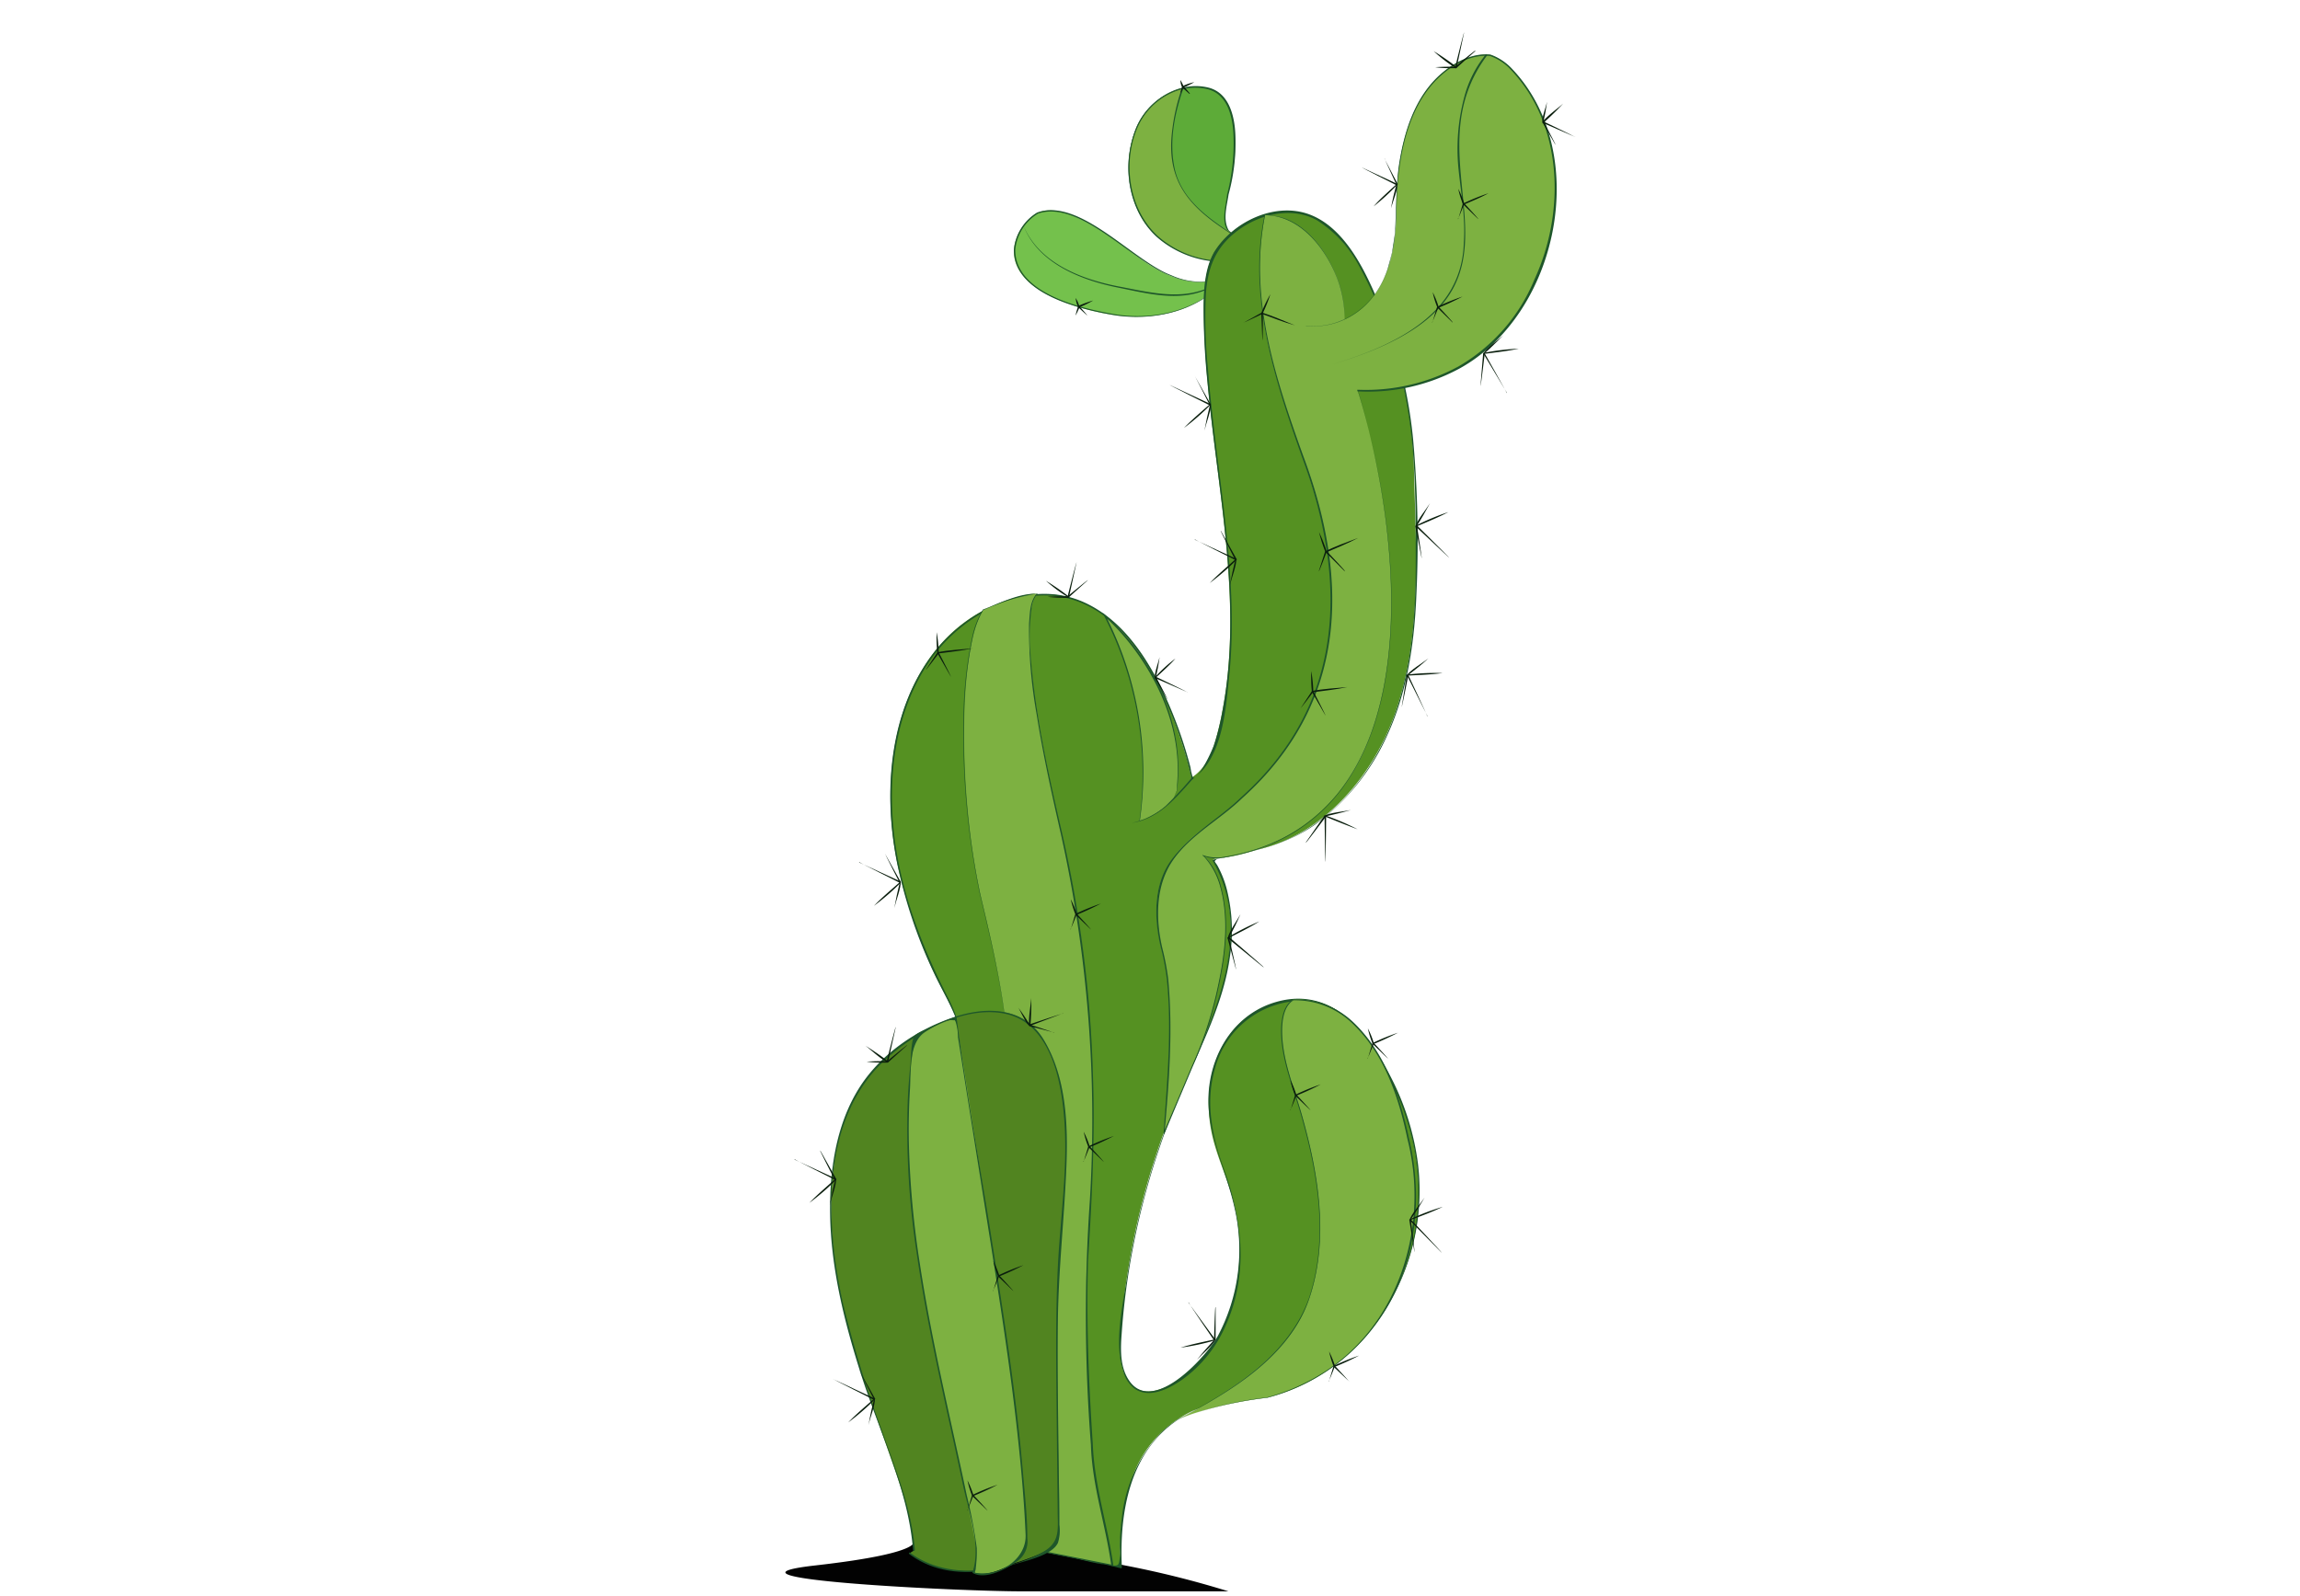 <svg xmlns="http://www.w3.org/2000/svg" width="360" height="249.77" viewBox="0 0 360 249.77"><title>Cactus</title><path d="M142.93,241s2.85,2-15.35,4.06,22.24,4.05,32.35,4.05h32.35a150.12,150.12,0,0,0-16.18-4.05l-20.21-4Z" fill="#020202"/><path d="M189.57,40.78s-10.43-.91-12.46-11,4-16.17,10.11-16.17,6.07,6.06,6.07,10.11-3.08,11.56-.53,12.85S191.93,41.69,189.57,40.78Z" fill="#5dab38"/><path d="M189.57,40.79C179.14,39.54,174.16,29.47,177.83,20c1.78-4.28,6.59-7.4,11.26-6.3,3.34.79,4.19,4.6,4.28,7.57a30.56,30.56,0,0,1-1.07,9.16c-.26,1.82-.93,3.89,0,5.59.44.56,1.45.83,1.44,1.73a3.41,3.41,0,0,1-4.15,3Zm0,0a3.41,3.41,0,0,0,3.77-1.91,1.55,1.55,0,0,0-.27-2c-2.3-1.2-1.22-4.39-1-6.44a31.88,31.88,0,0,0,1-9.11c-.09-2.9-.86-6.59-4.1-7.38-4.56-1.08-9.28,2-11.06,6.16-3.66,9.4,1.23,19.38,11.61,20.69Z" fill="#1e562a"/><path d="M193.21,36.87a1.17,1.17,0,0,1,.33,1,1.17,1.17,0,0,0-.33-1h0l-.06-.06a2.4,2.4,0,0,0-.39-.26,1.42,1.42,0,0,1-.49-.42,19.87,19.87,0,0,1-7.07-6.37c-3.68-5.52-.67-14.38-.1-15.92-5.26,1.24-9.77,7-8,15.92,2,10.11,12.46,11,12.46,11C191.76,41.62,194.82,38.38,193.21,36.87Z" fill="#7db141"/><path d="M193.22,36.88c.23.2.45.72.3,1a1.17,1.17,0,0,0-.39-1c-6.64-4.16-10.78-8.18-9.63-16.66A30.28,30.28,0,0,1,185,13.81l.1.12a10.59,10.59,0,0,0-6.93,5.75c-2.55,5.56-1.55,13,3,17.23a15.55,15.55,0,0,0,8.37,3.8,3.07,3.07,0,0,0,3-.89c.78-.7,1.45-2.06.59-2.94Zm0,0c1,.86.27,2.29-.5,3a3.16,3.16,0,0,1-3.13,1,15.78,15.78,0,0,1-8.51-3.77c-4.69-4.26-5.65-11.85-3.05-17.49a10.72,10.72,0,0,1,7.22-5.86c-1.44,4.08-2.34,8.61-1.33,12.89,1.19,4.78,5.43,7.63,9.26,10.17a1.26,1.26,0,0,1,.4,1.06,1.47,1.47,0,0,0-.36-1Z" fill="#1e562a"/><path d="M192.94,42.27S187,52.65,171,48.66,157.88,37,161.61,33.84,173,36.37,178,40.13,188.58,45.84,192.94,42.27Z" fill="#74c14c"/><path d="M193,42.26c-3.83,5.94-11.45,8.08-18.18,7.14-5.51-.89-16.08-3.27-16.13-10.27a7.61,7.61,0,0,1,3.65-5.86c6.69-2.39,15,7.58,21,9.82,3.12,1.42,6.94,1.46,9.68-.83Zm0,0c-2.65,2.35-6.59,2.32-9.71.94-6-2.14-14.26-12-20.83-9.76a7.46,7.46,0,0,0-3.55,5.68c0,6.86,10.53,9.24,15.95,10.13,6.69,1,14.27-1.15,18.14-7Z" fill="#1e562a"/><path d="M160.2,35.34c2.47,5.87,9.05,8.37,14.89,9.5,4.43.82,9.19,2.11,13.56.41a38.61,38.61,0,0,0,4.12-2.06,25.7,25.7,0,0,1-4.06,2.21c-4.38,1.84-9.23.52-13.67-.37-5.81-1.16-12.55-3.79-14.84-9.69Z" fill="#1e562a"/><path d="M163.74,242.61l11.74,2.77a33.74,33.74,0,0,1,1.76-14.12,18.24,18.24,0,0,1,9.36-10.36c3.38-1.46,7.16-1.6,10.76-2.38a30.76,30.76,0,0,0,14.17-7.29A33.56,33.56,0,0,0,222.09,187a40.15,40.15,0,0,0-9-25.15,17,17,0,0,0-3.65-3.59c-5-3.41-12.4-1.68-16.33,2.93s-4.72,11.31-3.22,17.18c.82,3.2,2.24,6.22,3.1,9.41,2.68,9.91.22,22.3-8.27,28.06-7.53,5.11-8.92-1.34-8.92-1.34a14.06,14.06,0,0,1-.41-5.6,116.78,116.78,0,0,1,9-37.24c2.55-6,5.62-11.82,7.23-18.14s1.6-13.37-1.76-19l5.5-1.25c11-1.71,19.45-11.32,23.08-21.84,4.14-12,3.2-25.14,2.88-37.71a66.3,66.3,0,0,0-2.19-15.66,69.2,69.2,0,0,0-6.67-17.2,24.46,24.46,0,0,0-6-6.39,9.33,9.33,0,0,0-6.5-1.25,14,14,0,0,0-9.41,5.58l-.49.64c-1.5,2.95-1.66,6.39-1.63,9.71.23,22,7.54,44.26,2.15,65.57-.68,2.69-1.72,5.55-4.08,7,0,0-6.82-32.7-26.65-28.29-18.2,4-24.26,26.28-18.2,46.5s9.23,15,9.67,30.75S163.74,242.61,163.74,242.61Z" fill="#559122"/><path d="M163.7,242.73l11.75,2.77a.12.12,0,0,0,.15-.12c-.42-8.45,1.16-18.08,8.76-23.12,3.41-2.26,7.43-2.61,11.36-3.3a32.31,32.31,0,0,0,9.62-3.23c12.09-6.42,18.27-20.37,16.58-33.72a40.78,40.78,0,0,0-8.19-19.61c-3.57-4.67-8.24-7.28-14.16-5.5-5.64,1.69-9.23,6.67-10.18,12.34-1.21,7.22,2.33,13,3.84,19.85a28.78,28.78,0,0,1-2.64,20.1c-2,3.47-10.69,12.92-14.2,6.36-1.07-2-1-4.48-.83-6.68a111.06,111.06,0,0,1,1.78-13.59,117.92,117.92,0,0,1,7.54-24.41c3-6.93,6.68-13.79,7.67-21.39a26.55,26.55,0,0,0-.41-9.77,16,16,0,0,0-1.56-4.17c-.4-.7-.64-.61-.2-1a4.45,4.45,0,0,1,1.34-.3c5.06-1.14,9.86-2.13,14.19-5.21a35.09,35.09,0,0,0,11.32-14.14c3.07-6.76,4.15-14.27,4.46-21.64a179.36,179.36,0,0,0-.52-24.64A74.1,74.1,0,0,0,215.62,47c-2.06-4.88-5.2-11.32-10.55-13.39s-11.82,1-14.79,5.48c-1.59,2.4-1.83,5.64-1.89,8.43A113.38,113.38,0,0,0,189,59.86c1.54,17,5.56,34.22,2.37,51.24a39.22,39.22,0,0,1-1.39,5.63c-.23.65-2.3,5.31-3.26,5a7.71,7.71,0,0,1-.38-1.59,67.93,67.93,0,0,0-2.79-8.45c-2.75-6.77-6.94-14.31-13.93-17.43-8.42-3.76-18.36,1.21-23.57,8.06-6.88,9-7.81,21.62-5.7,32.45a76.12,76.12,0,0,0,5.84,17.56c1.47,3.13,3.37,6.08,4.19,9.47,1,4.06.78,8.28,1.14,12.42.34,3.85.88,7.69,1.45,11.51,2.69,17.89,6.25,35.65,9.92,53.36.25,1.2.5,2.4.76,3.6,0,.16.27.09.23-.06q-3-14.18-5.68-28.4c-2.64-13.82-5.75-27.94-6.58-42-.34-5.72-.55-10.82-3.2-16-4.17-8.13-7.55-16.91-8.52-26.06-1-9.3.4-19.51,6-27.24,4.75-6.54,13.79-11.61,22-9.05,7.2,2.24,11.69,9.46,14.6,16a59.58,59.58,0,0,1,4,12,.12.12,0,0,0,.18.08c4.71-3.28,5.19-11,5.72-16.17.82-8,.27-16-.6-23.94s-2.11-16.11-2.74-24.2a80.34,80.34,0,0,1-.31-11.71c.29-4,1.47-7.07,4.63-9.58,3.46-2.76,8.71-4.15,12.77-1.87a19.21,19.21,0,0,1,6.5,7,70,70,0,0,1,7.55,21.78c1.46,8.05,1.39,16.52,1.39,24.69s-.59,16.29-3.32,24c-2.57,7.23-7.34,14-13.94,18-4.41,2.72-9.46,3.48-14.43,4.61a.12.12,0,0,0-.08.18c6.3,11,.62,23.31-4,33.71a121.52,121.52,0,0,0-9.41,31.42c-.69,4.57-2.06,10.27-.61,14.77a5,5,0,0,0,1.83,2.76c2.3,1.55,5.29,0,7.27-1.34a20.39,20.39,0,0,0,7-8.69c3.51-7.9,2.59-16.31-.27-24.21-1.87-5.19-3.05-10.47-1.45-15.92a14.25,14.25,0,0,1,11.15-10.35c6.44-1.09,10.63,3.16,13.93,8.14a41,41,0,0,1,6.09,14.74c2.13,11.05-1.06,23.08-9.27,31a31,31,0,0,1-16,8.05c-5.21.95-10.21,1.45-14.2,5.29a22.56,22.56,0,0,0-6.27,13.36,35.42,35.42,0,0,0-.33,4.49c0,.57.08,1.24,0,1.8-.17,1.38-.17,1.38-1.57,1.24-3.28-.3-6.74-1.58-9.94-2.34A.13.13,0,0,0,163.7,242.73Z" fill="#1e562a"/><path d="M157.91,166.23s0-8.09-4-24.26-4-40.44,0-46.5c0,0,6.74-2.92,8.43-2.47,0,0-4.38,2.47,3.7,36.84s4,62.67,4,70.76c0,0,0,26.28,2,34.37a91.58,91.58,0,0,1,2,10.08l-10.11-2S162,178.36,157.91,166.23Z" fill="#7db141"/><path d="M157.9,166.23c-.39-9-2.51-17.77-4.58-26.48A121.44,121.44,0,0,1,150.8,113a64.5,64.5,0,0,1,1.39-13.37,13.79,13.79,0,0,1,1.65-4.21c2.73-1,5.5-2.53,8.46-2.48l.13,0-.11.09a4.25,4.25,0,0,0-.85,2.15,31.64,31.64,0,0,0-.18,7.15c.71,9.57,2.86,19,5,28.3a194.58,194.58,0,0,1,4.79,38c.34,9.26-.19,19.48-.78,28.76-.29,9.57.12,19.18.75,28.73.25,6.5,2.35,12.65,3.22,19l-.17,0-10.11-2-.09,0v-.09c-.66-19.28-1.47-38.56-3.15-57.78-.66-6.38-1.08-12.85-2.8-19.05Zm0,0c1.74,6.19,2.18,12.67,2.86,19.05s1.06,12.81,1.46,19.23c.7,12.64,1.6,26.27,1.76,38.43l10.11,2-.15.13c-.87-6.33-3-12.47-3.19-18.89a261,261,0,0,1-.16-38.34,206.56,206.56,0,0,0-4.51-57.14c-1.42-6.24-2.81-12.49-3.81-18.8a75.77,75.77,0,0,1-1.2-14.33c.14-1.56.1-3.37,1.17-4.62a31.11,31.11,0,0,0-8.37,2.58,15.09,15.09,0,0,0-1.59,4.12A63.71,63.71,0,0,0,150.9,113a120.57,120.57,0,0,0,2.48,26.74c2.06,8.72,4.17,17.52,4.54,26.5Z" fill="#1e562a"/><path d="M143.08,242.69c-.26-4.38-1.64-8.62-3.07-12.76-5.24-15.14-11.46-30.73-9.58-46.64a29.94,29.94,0,0,1,5-14.13A28.65,28.65,0,0,1,147.65,160c4.36-1.85,9.83-2.77,13.5.23a12.11,12.11,0,0,1,3.23,4.75c3.9,9.23,2.29,19.7,1.58,29.68-.6,8.41-.51,16.85-.42,25.28l.21,19.68a3.46,3.46,0,0,1-.52,2.29,3.36,3.36,0,0,1-1.26.82c-6.89,3.14-15.63,5.11-21.55.39" fill="#518420"/><path d="M143.2,242.69c-.5-6.58-3.06-12.77-5.22-18.93a178.31,178.31,0,0,1-6-19.59c-2.89-12.87-3.67-29.66,7.39-39,4.63-3.93,12.22-8,18.49-6.35,7.4,2,8.67,12.65,8.85,19,.19,6.62-.74,13.21-1.1,19.8-.37,7-.32,13.94-.25,20.91q.06,6.13.13,12.28l.06,5.91c0,2.61.45,4.74-2.37,6.26-6.08,3.29-15,4.39-20.74.08-.12-.1-.25.12-.12.21,4.86,3.64,11,3.26,16.58,1.57,1.83-.56,5.78-1.39,6.69-3.32a6.65,6.65,0,0,0,.23-2.84q0-3.19-.07-6.39c-.09-8.48-.27-17-.17-25.44.09-8.08,1-16.08,1.33-24.15.27-6.61,0-14.15-3.58-20-3.16-5.17-9.15-5.2-14.34-3.36-5.8,2-11.34,5.84-14.61,11.13-3.59,5.8-4.56,13-4.45,19.67.15,8.63,2.3,17.08,4.92,25.26,2.85,8.87,7.35,17.89,8.06,27.27,0,.16.26.16.25,0Z" fill="#1e562a"/><path d="M210.47,50c3.84-1.72,8.09-6.12,8.09-17.2,0-20.21,10.11-24.26,14.15-24.26s16.17,14.16,8.09,34.37-28.31,18.2-28.31,18.2,11.08,33.3,1.15,56.21a28.79,28.79,0,0,1-19.86,16.54c-2.23.51-4.28.66-5.55,0,0,0,8.09,5.73,0,29.15l-6.1,14.43s2.06-19.32,0-27.41-2-14.15,6.06-20.21,20.22-16.18,20.22-36.39S193.55,56.81,198,33.68c0,0,6.84-.72,11.16,9.42A17.66,17.66,0,0,1,210.47,50Z" fill="#7db141"/><path d="M212.51,61.09C220,85.2,224.42,129.33,191,134.34a5.76,5.76,0,0,1-2.78-.4l.07-.12a10.41,10.41,0,0,1,2.83,5c1.53,5.62.59,11.57-.7,17.14a60.7,60.7,0,0,1-3.7,10.91l-4.48,10.63a.09.09,0,0,1-.12,0c.53-8,1.34-16.2.51-24.25a36.8,36.8,0,0,0-.9-4.75c-1.11-4.66-1.29-10,1.7-14s7.33-6.31,10.81-9.68C210.59,110.16,211,91,203.78,71.51c-4.26-12.07-8.5-24.91-5.86-37.84,5.93-.14,10,5.68,11.72,10.76a17.48,17.48,0,0,1,.83,5.56,18.65,18.65,0,0,0-.87-5.55c-1.71-5.12-5.89-10.69-11.59-10.75-2.6,12.92,1.67,25.7,6,37.75,7.32,19.55,6.83,38.83-9.6,53.53-3.47,3.36-8,5.67-10.78,9.64s-2.78,9.25-1.68,13.89a38,38,0,0,1,.9,4.76c.76,8.06.14,16.17-.59,24.21l-.17-.05,4.5-10.62a60.76,60.76,0,0,0,3.7-10.89c1.29-5.55,2.23-11.47.71-17.06a11.45,11.45,0,0,0-2.78-5,7,7,0,0,0,2.79.37c33.41-5,28.83-49.11,21.54-73.12Z" fill="#1e562a"/><path d="M232.8,8.62c-13.66,18.25,12.52,37.56-24.35,48.44,9.52-2.86,20.4-7.71,20.67-19.14.27-3.8-.43-7.57-.82-11.34a31.46,31.46,0,0,1,.88-11.35,17.65,17.65,0,0,1,3.44-6.78l.18.17Z" fill="#1e562a"/><path d="M204.41,51c5.94.6,11.11-3.45,12.81-9l.67-2.48c.09-.68.37-2.35.45-3.06.21-3.4.15-6.9.58-10.29.78-5.39,2.48-11.07,6.76-14.72,2.08-1.77,4.78-3.17,7.59-2.91a8.41,8.41,0,0,1,3.45,2.29c12.44,13.15,7.22,38.31-8.26,46.85a30.14,30.14,0,0,1-16,3.58l0-.25a30.46,30.46,0,0,0,15.79-3.63,28,28,0,0,0,11.92-13.63C245,33.3,244.69,19.62,236.55,11a8.06,8.06,0,0,0-3.34-2.24c-2.67-.26-5.4,1.12-7.4,2.83-4.77,4.08-6.41,10.62-7,16.64-.38,4.07,0,8.33-1.14,12.3-1.38,6.35-6.58,11.12-13.28,10.5Z" fill="#1e562a"/><path d="M184.15,222.27s16.21-7.52,20.26-17.63,2-22.24-2-34.37,0-13.78,0-13.78,14.2-2.17,18.6,24.84A34.78,34.78,0,0,1,217,204.67a30.29,30.29,0,0,1-18.64,14.12S190.18,219.69,184.15,222.27Z" fill="#7db141"/><path d="M184.14,222.28c8.22-4.34,17.49-9.89,20.74-19.09,3.08-9.23,1.43-19.25-1.17-28.4-1.29-4.6-3.34-9.16-3.18-14,.11-1.57.39-3.43,1.88-4.34A12.93,12.93,0,0,1,211.8,160c5,4.75,7.35,11.62,8.74,18.25,2.43,10,.91,21.11-5.42,29.36a30.56,30.56,0,0,1-16.76,11.2,57,57,0,0,0-14.22,3.44Zm0,0a55,55,0,0,1,14.17-3.53,32.37,32.37,0,0,0,9.28-4.19c11.65-7.68,16.08-23,12.71-36.23-1.37-6.58-3.65-13.43-8.66-18.15a12.84,12.84,0,0,0-9.19-3.59c-1.36.83-1.67,2.68-1.76,4.17-.17,4.87,1.87,9.39,3.15,14,2.58,9.17,4.22,19.22,1.11,28.47s-12.6,14.83-20.81,19.05Z" fill="#1e562a"/><path d="M183.61,125.15a12,12,0,0,1-5.25,3.33,53.74,53.74,0,0,0-5.45-32.13s13.3,11.25,11.28,27.42Z" fill="#7db141"/><path d="M183.62,125.16a11.41,11.41,0,0,1-5.28,3.32,53.84,53.84,0,0,0-5.53-32.08l-.25-.5.41.37c7.56,6.88,12.62,17.15,11.25,27.5,0,0-.6,1.38-.6,1.39Zm0,0,.56-1.38.12-1.92c.4-7.06-2.29-14-6.37-19.69a37.34,37.34,0,0,0-5.07-5.73l.16-.13a53.71,53.71,0,0,1,5.39,32.19,13.45,13.45,0,0,0,5.21-3.34Z" fill="#1e562a"/><path d="M186.74,121.89c-2.65,3-5.44,6.33-9.63,6.94a11.68,11.68,0,0,0,5.35-2.67,59.7,59.7,0,0,0,4.1-4.44c.11-.12.3.06.18.17Z" fill="#1e562a"/><path d="M155,193.25l-1.59-10q-1.84-11.67-3.7-23.36l-.07-.55c-.67.22-1.33.46-2,.73a34.44,34.44,0,0,0-4.45,2.26c-.17,1-.31,2.09-.36,2.48-3.18,25.24,4.75,50.36,9.58,75.34.39,2,.74,4.14-.08,6,0,0,1.52,1,5.57-1.05A10.13,10.13,0,0,0,160,243.5a3.57,3.57,0,0,0,.64-2.75C160,224.81,157.47,209,155,193.25Z" fill="#7db141"/><path d="M155.1,193.22c-1.79-11.29-3.91-22.58-5.37-33.92,0-.07-.07-.15-.15-.12a32.37,32.37,0,0,0-4.25,1.79c-.63.32-1.89.72-2.25,1.28-.49.81-.49,3.53-.58,4.42-.2,1.88-.33,3.78-.42,5.67A128.11,128.11,0,0,0,143.46,196c1.17,8.22,2.88,16.35,4.65,24.46.89,4.07,1.8,8.13,2.66,12.2s2.84,9.41,1.45,13.45a.12.12,0,0,0,.06.14c1.93,1.1,5.32-.66,6.8-1.76a3.83,3.83,0,0,0,1.72-3.72c0-3.24-.36-6.52-.64-9.75-1.08-12.67-3.07-25.23-5.06-37.78,0-.16-.27-.1-.25.06,2,12.69,4,25.4,5.1,38.21.25,2.92.46,5.84.58,8.77.13,3.57-3.61,6.22-7.1,6-1.26-.1-.72,0-.69-.89a22,22,0,0,0,.15-3.05,78.5,78.5,0,0,0-1.58-8.31c-2.52-12-5.48-24-7.33-36.19A143.08,143.08,0,0,1,142.26,179c-.06-2.84,0-5.68.17-8.51s-.22-7.16,2.29-8.88c.85-.58,3.22-2,4.26-1.92,1.25.13.19-.36.58.22a8,8,0,0,1,.38,2.45l1.62,10.22q1.65,10.36,3.29,20.74C154.88,193.44,155.12,193.37,155.1,193.22Z" fill="#1e562a"/><path d="M207.43,134.89l-.11-7.19c.69-.45,3.15-.69,4.16-.91a0,0,0,0,1,0,0c-1.33.38-2.67.71-4,1l.09-.12s-.06,7.27-.13,7.19Z" fill="#0a1e0d"/><path d="M204.4,131.85l2.94-4.23a36.5,36.5,0,0,1,5.16,2.2,0,0,0,0,1,0,0c-1.72-.63-3.42-1.32-5.1-2l.15,0s-3.13,4.18-3.14,4.08Z" fill="#0a1e0d"/><path d="M197.75,151.42l-5.58-4.55c.17-1,1.45-2.76,2-3.77,0,0,0,0,0,0-.55,1.26-1.17,2.5-1.82,3.72l0-.16s5.53,4.73,5.43,4.74Z" fill="#0a1e0d"/><path d="M193.47,151.78l-1.35-5a37.83,37.83,0,0,1,5-2.54c-1.47.94-3.23,1.79-4.83,2.62l.07-.14s1.19,5.09,1.1,5Z" fill="#0a1e0d"/><path d="M225.68,196.13,220.61,191c.28-.93,1.74-2.59,2.37-3.53,0,0,0,0,0,0-.69,1.2-1.43,2.37-2.21,3.51v-.16s5,5.29,4.89,5.28Z" fill="#0a1e0d"/><path d="M221.39,196l-.81-5.08a36.32,36.32,0,0,1,5.24-2c-1.56.77-3.4,1.43-5.08,2.08l.08-.13s.65,5.19.57,5.12Z" fill="#0a1e0d"/><path d="M223.44,112.12l-3.23-6.43c.56-.8,2.46-1.92,3.36-2.62,0,0,0,0,0,0-1,.92-2.1,1.8-3.19,2.64l0-.15s3.1,6.58,3,6.54Z" fill="#0a1e0d"/><path d="M219.39,110.7l.81-5.09a37.88,37.88,0,0,1,5.61-.25c-1.73.24-3.68.3-5.48.4l.11-.1s-1,5.13-1.05,5Z" fill="#0a1e0d"/><path d="M187,84.48l6.51,3c.06,1-.74,3-1,4.14,0,0,0,0,0,0,.23-1.37.52-2.72.86-4.06l.06.14s-6.5-3.24-6.4-3.27Z" fill="#0a1e0d"/><path d="M191.09,83.09l2.51,4.5a37.14,37.14,0,0,1-4.24,3.67c1.2-1.26,2.7-2.51,4-3.71l0,.15s-2.39-4.65-2.29-4.61Z" fill="#0a1e0d"/><path d="M134.46,135l6.52,3c.06,1-.74,3-1,4.14,0,0,0,0,0,0,.24-1.37.53-2.71.86-4.05l.07.14s-6.51-3.25-6.41-3.28Z" fill="#0a1e0d"/><path d="M138.52,133.63l2.51,4.5a36.18,36.18,0,0,1-4.24,3.67c1.2-1.26,2.7-2.51,4.05-3.71l0,.15s-2.39-4.65-2.3-4.61Z" fill="#0a1e0d"/><path d="M124.35,181.52l6.52,3c.06,1-.74,3-1,4.14,0,0,0,0,0,0,.24-1.37.53-2.71.87-4.05l.06.14s-6.51-3.25-6.41-3.28Z" fill="#0a1e0d"/><path d="M128.41,180.13l2.52,4.5a37.13,37.13,0,0,1-4.25,3.67c1.2-1.26,2.7-2.51,4-3.71l0,.15s-2.39-4.65-2.3-4.61Z" fill="#0a1e0d"/><path d="M130.42,215.89l6.52,3.05c.06,1-.75,3-1,4.14,0,0,0,0,0,0,.23-1.37.53-2.72.86-4.05l.07.14s-6.51-3.25-6.41-3.28Z" fill="#0a1e0d"/><path d="M134.48,214.5,137,219a36.18,36.18,0,0,1-4.24,3.67c1.2-1.26,2.7-2.51,4.05-3.71l0,.15s-2.39-4.65-2.29-4.61Z" fill="#0a1e0d"/><path d="M186,203.9l4.24,5.82c-.42.88-2.12,2.3-2.89,3.14,0,0,0,0,0,0,.86-1.08,1.77-2.12,2.71-3.13v.15s-4.13-6-4-6Z" fill="#0a1e0d"/><path d="M190.27,204.64l0,5.15a35,35,0,0,1-5.49,1.17c1.66-.52,3.58-.9,5.34-1.29l-.1.12s.15-5.23.22-5.15Z" fill="#0a1e0d"/><path d="M183,60.22l6.52,3.05c.06,1-.74,3-1,4.14,0,0,0,0,0,0q.36-2,.87-4.05l.06.14s-6.51-3.24-6.41-3.27Z" fill="#0a1e0d"/><path d="M187,58.83l2.52,4.49A36.36,36.36,0,0,1,185.31,67c1.2-1.26,2.7-2.52,4.05-3.71l0,.15S187,58.79,187,58.83Z" fill="#0a1e0d"/><path d="M213.14,26.2l5.58,2.6c.08.84-.73,2.82-1,3.8,0,0,0,0,0,0,.22-1.26.51-2.49.84-3.72l.07.14s-5.58-2.79-5.48-2.82Z" fill="#0a1e0d"/><path d="M216.7,24.83l2.08,4A33.07,33.07,0,0,1,215,32.31c1-1.18,2.39-2.37,3.6-3.49l0,.14s-1.95-4.17-1.86-4.13Z" fill="#0a1e0d"/><path d="M226.82,87.32l-5.25-4.92c.25-1,1.65-2.65,2.25-3.62,0,0,0,0,0,0-.65,1.22-1.34,2.42-2.08,3.58l0-.15s5.18,5.11,5.08,5.1Z" fill="#0a1e0d"/><path d="M222.52,87.39l-1-5.06a35.78,35.78,0,0,1,5.18-2.17c-1.53.82-3.35,1.55-5,2.26l.08-.13s.82,5.16.74,5.1Z" fill="#0a1e0d"/><path d="M235.88,61.51l-3.71-6.17c.49-.85,2.31-2.11,3.15-2.87,0,0,0,0,0,0-1,1-2,2-3,2.89l0-.16s3.59,6.33,3.5,6.3Z" fill="#0a1e0d"/><path d="M231.73,60.4l.42-5.14a36.1,36.1,0,0,1,5.57-.68c-1.7.38-3.64.58-5.43.82l.11-.11s-.61,5.19-.67,5.11Z" fill="#0a1e0d"/><path d="M246.57,21.45l-5.15-2.24c-.14-.66.54-2.46.73-3.27,0,0,0,0,0,0-.14,1.07-.34,2.13-.58,3.18l-.06-.14s5.13,2.44,5,2.47Z" fill="#0a1e0d"/><path d="M243.42,22.6l-2-3.45c.57-.9,2.36-2.13,3.26-2.95a39.47,39.47,0,0,1-3.07,3l0-.15s1.94,3.61,1.84,3.57Z" fill="#0a1e0d"/><path d="M185.91,108.38l-5.14-2.24c-.14-.66.54-2.46.73-3.27,0,0,0,0,0,0-.14,1.08-.34,2.13-.58,3.18l-.07-.14s5.14,2.44,5,2.47Z" fill="#0a1e0d"/><path d="M182.77,109.54l-2.06-3.45a21.93,21.93,0,0,1,3.27-3c-.87,1-2,2-3.07,3l0-.15s1.94,3.6,1.84,3.57Z" fill="#0a1e0d"/><path d="M166.41,158.62l-5.26,2c-.56-.38-1.32-2.15-1.75-2.86,0,0,0,0,0,0a28.54,28.54,0,0,1,1.79,2.69l-.14-.06s5.39-1.82,5.34-1.72Z" fill="#0a1e0d"/><path d="M165,161.63l-3.88-1c-.22-.93.22-3.26.3-4.39a38.8,38.8,0,0,1-.14,4.28l-.09-.13s3.91,1.25,3.81,1.29Z" fill="#0a1e0d"/><path d="M229.16,5.1,228,10.58a.12.12,0,0,1-.12.1c-1.08,0-2.15,0-3.23-.16,0,0,0,0,0,0,1.08-.07,2.16-.09,3.23-.06l-.12.1S229.11,5,229.16,5.1Z" fill="#0a1e0d"/><path d="M230.91,8l-3,2.7A22.64,22.64,0,0,1,224.4,8a42.79,42.79,0,0,1,3.53,2.43h-.16s3.16-2.61,3.14-2.51Z" fill="#0a1e0d"/><path d="M168.51,88l-1.19,5.48a.13.13,0,0,1-.12.1c-1.08,0-2.15,0-3.23-.16,0,0,0,0,0,0,1.08-.07,2.16-.09,3.23-.06l-.12.1s1.38-5.52,1.43-5.43Z" fill="#0a1e0d"/><path d="M170.26,90.84l-3,2.7a23.18,23.18,0,0,1-3.54-2.62,39.66,39.66,0,0,1,3.53,2.43h-.15s3.16-2.61,3.14-2.51Z" fill="#0a1e0d"/><path d="M140.21,160.77,139,166.26a.13.13,0,0,1-.13.09c-1.07,0-2.15,0-3.22-.16a0,0,0,1,1,0,0c1.08-.07,2.15-.09,3.23-.06l-.12.1s1.38-5.52,1.43-5.43Z" fill="#0a1e0d"/><path d="M142,163.62l-3,2.7c-1-.38-2.56-1.89-3.54-2.62a41.16,41.16,0,0,1,3.53,2.43h-.15s3.15-2.61,3.14-2.51Z" fill="#0a1e0d"/><path d="M210.46,89.41l-3-3a22,22,0,0,1-1-3.11,22.85,22.85,0,0,1,1.16,2.94s3,3.15,2.87,3.14Z" fill="#0a1e0d"/><path d="M206.42,89.4l1-3.09c1.63-.83,3.44-1.44,5.16-2.11-1.53.83-3.34,1.55-5,2.27l.07-.08s-1.17,3.1-1.2,3Z" fill="#0a1e0d"/><path d="M231.38,34.3,229,32a14,14,0,0,1-.75-2.44,14.67,14.67,0,0,1,.93,2.26s2.31,2.48,2.2,2.47Z" fill="#0a1e0d"/><path d="M228.24,34.28l.73-2.4a34.78,34.78,0,0,1,4-1.63c-1.16.66-2.59,1.23-3.87,1.79l.06-.08s-.92,2.42-1,2.32Z" fill="#0a1e0d"/><path d="M170.16,49.38l-1.41-1.29a4.89,4.89,0,0,1-.39-1.44,4.39,4.39,0,0,1,.57,1.27s1.33,1.47,1.23,1.46Z" fill="#0a1e0d"/><path d="M168.35,49.36a10,10,0,0,1,.43-1.47,16.69,16.69,0,0,1,2.33-.85,16.25,16.25,0,0,1-2.22,1.08L169,48a10.84,10.84,0,0,1-.61,1.32Z" fill="#0a1e0d"/><path d="M205.1,173.79l-2.38-2.28a14,14,0,0,1-.75-2.44,13.28,13.28,0,0,1,.92,2.26s2.31,2.47,2.21,2.46Z" fill="#0a1e0d"/><path d="M202,173.78l.73-2.4a34.63,34.63,0,0,1,4-1.63,39.23,39.23,0,0,1-3.87,1.78l.07-.07s-.93,2.42-1,2.32Z" fill="#0a1e0d"/><path d="M170.73,145.49l-2.38-2.29a14,14,0,0,1-.75-2.44,14.75,14.75,0,0,1,.93,2.27s2.3,2.47,2.2,2.46Z" fill="#0a1e0d"/><path d="M167.59,145.48l.73-2.41a35.36,35.36,0,0,1,4-1.63,40.18,40.18,0,0,1-3.86,1.79l.06-.07s-.93,2.42-1,2.32Z" fill="#0a1e0d"/><path d="M158.6,202.1l-2.38-2.29a14,14,0,0,1-.75-2.44,14.75,14.75,0,0,1,.93,2.27s2.3,2.47,2.2,2.46Z" fill="#0a1e0d"/><path d="M155.46,202.09l.73-2.41a35.36,35.36,0,0,1,4-1.63,39.27,39.27,0,0,1-3.87,1.79l.07-.08s-.93,2.42-1,2.33Z" fill="#0a1e0d"/><path d="M172.75,181.88l-2.38-2.29a14.19,14.19,0,0,1-.75-2.43,14.27,14.27,0,0,1,.93,2.26s2.31,2.47,2.2,2.46Z" fill="#0a1e0d"/><path d="M169.61,181.87l.73-2.41a36.65,36.65,0,0,1,4-1.63,40.37,40.37,0,0,1-3.87,1.79l.07-.07s-.93,2.42-1,2.32Z" fill="#0a1e0d"/><path d="M217.23,165.71l-2.38-2.29a14,14,0,0,1-.75-2.44,13.35,13.35,0,0,1,.92,2.27s2.31,2.47,2.21,2.46Z" fill="#0a1e0d"/><path d="M214.09,165.7l.73-2.41a34.63,34.63,0,0,1,4-1.63,41.72,41.72,0,0,1-3.87,1.79l.07-.08s-.93,2.42-1,2.33Z" fill="#0a1e0d"/><path d="M154.56,236.47l-2.39-2.29a14,14,0,0,1-.74-2.44,15.24,15.24,0,0,1,.92,2.27s2.31,2.47,2.21,2.46Z" fill="#0a1e0d"/><path d="M151.42,236.46l.73-2.41a33.93,33.93,0,0,1,4-1.63,41.72,41.72,0,0,1-3.87,1.79l.07-.08s-.93,2.42-1,2.33Z" fill="#0a1e0d"/><path d="M211.17,216.25,208.78,214a15,15,0,0,1-.75-2.44,14.75,14.75,0,0,1,.93,2.27s2.31,2.47,2.21,2.46Z" fill="#0a1e0d"/><path d="M208,216.24l.73-2.41a34.78,34.78,0,0,1,4-1.63,40.37,40.37,0,0,1-3.87,1.79l.07-.07s-.93,2.41-1,2.32Z" fill="#0a1e0d"/><path d="M227.34,50.47,225,48.18a13.22,13.22,0,0,1-.75-2.44,13.69,13.69,0,0,1,.92,2.27s2.31,2.47,2.21,2.46Z" fill="#0a1e0d"/><path d="M224.2,50.46l.73-2.41a33.93,33.93,0,0,1,4-1.63,39.27,39.27,0,0,1-3.87,1.79l.07-.07s-.93,2.41-1,2.32Z" fill="#0a1e0d"/><path d="M186.18,14.7l-1.14-1a2.64,2.64,0,0,1-.28-1.17,4.69,4.69,0,0,1,.49,1l0-.05s1.05,1.2,1,1.18Z" fill="#0a1e0d"/><path d="M184.73,14.69a6.31,6.31,0,0,1,.34-1.19,8,8,0,0,1,1.86-.64,11.82,11.82,0,0,1-1.75.86l.07-.07a7.2,7.2,0,0,1-.52,1Z" fill="#0a1e0d"/><path d="M207.46,112l-2.12-3.69a23.68,23.68,0,0,1-.1-3.26,22,22,0,0,1,.32,3.14s2,3.85,1.9,3.81Z" fill="#0a1e0d"/><path d="M203.57,110.88l1.78-2.71c1.8-.35,3.71-.44,5.55-.62-1.7.38-3.64.58-5.43.82l.08-.05s-2,2.66-2,2.56Z" fill="#0a1e0d"/><path d="M148.83,105.93l-2.12-3.69a23.87,23.87,0,0,1-.1-3.27,22.12,22.12,0,0,1,.32,3.15s2,3.85,1.9,3.81Z" fill="#0a1e0d"/><path d="M144.94,104.81l1.78-2.7c1.8-.35,3.71-.45,5.55-.62-1.7.37-3.64.58-5.43.81l.08,0s-2,2.66-2,2.56Z" fill="#0a1e0d"/><path d="M197.59,53.29,197.42,49a22.12,22.12,0,0,1,1.42-2.94A24.33,24.33,0,0,1,197.67,49s0,4.33-.08,4.25Z" fill="#0a1e0d"/><path d="M194.66,50.5l2.83-1.57c1.75.52,3.48,1.32,5.2,2-1.68-.46-3.5-1.18-5.19-1.8h.1s-3,1.45-2.94,1.35Z" fill="#0a1e0d"/></svg>